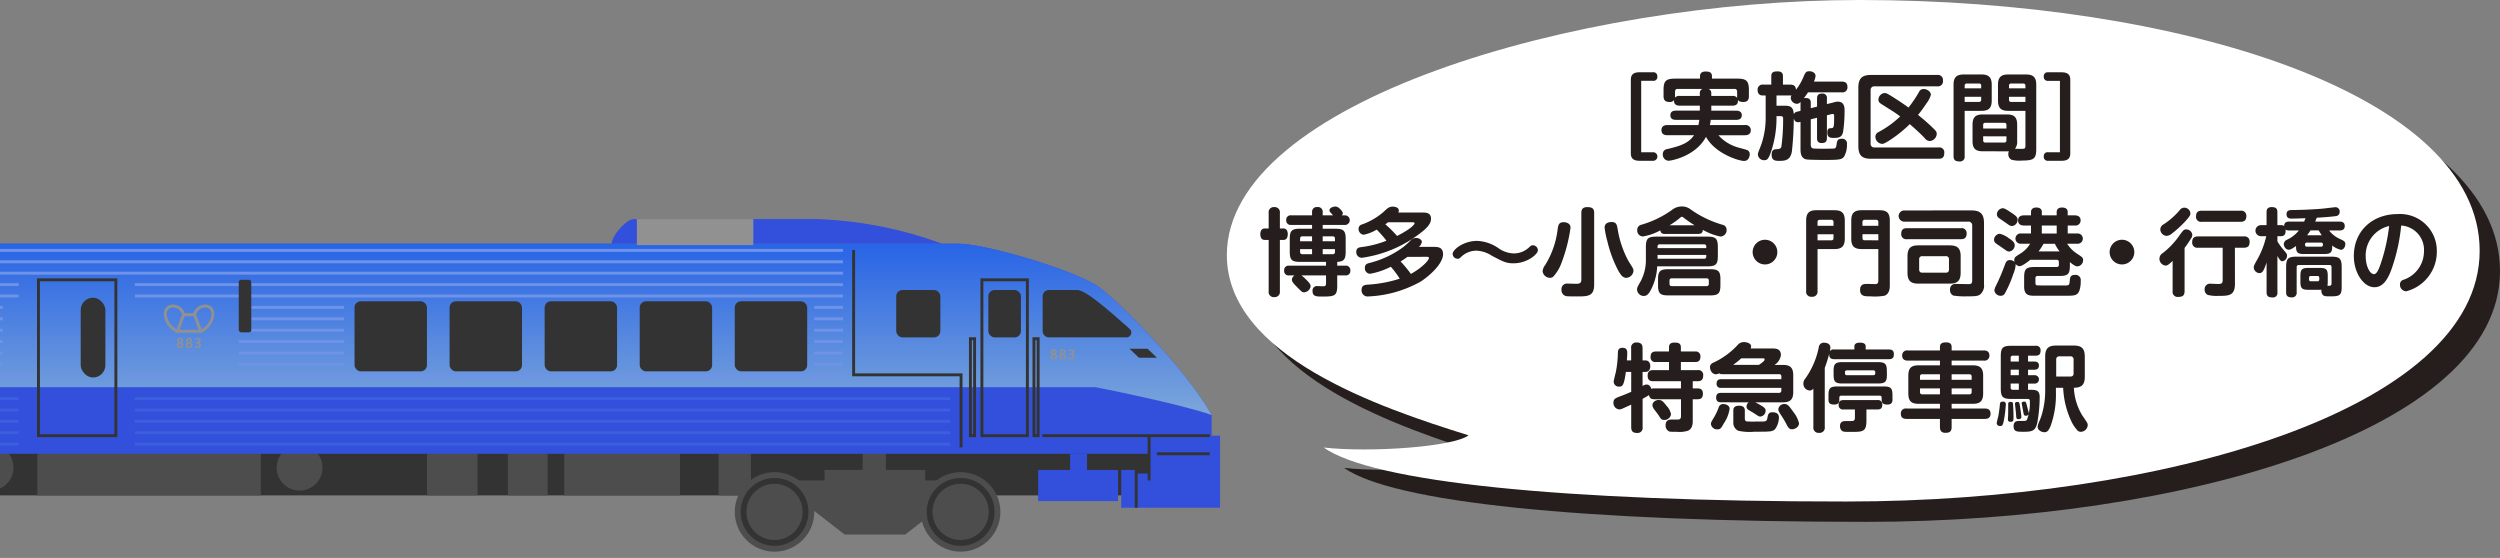 <svg xmlns="http://www.w3.org/2000/svg" xmlns:xlink="http://www.w3.org/1999/xlink" width="368.832" height="82.315" viewBox="0 0 368.832 82.315">
  <rect x="0" y="0" width="368.832" height="82.315" fill="#808080" stroke="none"/>
  <defs>
    <clipPath id="clip-path">
      <rect id="長方形_4862" data-name="長方形 4862" width="180" height="50" transform="translate(0 553)" fill="#fff"/>
    </clipPath>
    <linearGradient id="linear-gradient" x1="0.5" y1="1" x2="0.5" gradientUnits="objectBoundingBox">
      <stop offset="0" stop-color="#7ca6da"/>
      <stop offset="1" stop-color="#2864e6"/>
    </linearGradient>
  </defs>
  <g id="グループ_5137" data-name="グループ 5137" transform="translate(0 -442)">
    <g id="アートワーク_20" data-name="アートワーク 20" transform="translate(274.916 480.495)">
      <g id="グループ_2581" data-name="グループ 2581" transform="translate(-93.916 -38.495)">
        <g id="グループ_2579" data-name="グループ 2579" transform="translate(14.016 1.911)">
          <g id="グループ_2576" data-name="グループ 2576">
            <path id="パス_3871" data-name="パス 3871" d="M82.353,1.089c-41.807,0-93.369,15.041-93.369,37.638,0,14.851,22.473,22.482,35.657,26.584C22.5,67,10.242,67.89,3.275,67.116c7.189,5.088,35.059,7.963,77.063,7.963,46.644,0,93.478-13.542,93.478-37C173.816,15.025,129.709,1.089,82.353,1.089Z" fill="#251e1c"/>
          </g>
          <g id="グループ_2578" data-name="グループ 2578">
            <g id="グループ_2577" data-name="グループ 2577">
              <path id="パス_3872" data-name="パス 3872" d="M79.353-1.911c-41.807,0-93.369,15.041-93.369,37.638,0,14.851,22.473,22.482,35.657,26.584C19.5,64,7.242,64.89.275,64.116c7.189,5.088,35.059,7.963,77.063,7.963,46.644,0,93.478-13.542,93.478-37C170.816,12.025,126.709-1.911,79.353-1.911Z" fill="#fff"/>
            </g>
          </g>
        </g>
        <g id="グループ_2580" data-name="グループ 2580" transform="translate(14.016 1.911)">
          <path id="パス_3873" data-name="パス 3873" d="M47.113,20.549h1.738a.631.631,0,1,1,0,1.261H46.875c-1.162,0-1.289-.6-1.289-1.149V9.9c0-.575.141-1.15,1.289-1.15h1.976a.568.568,0,0,1,.643.631.56.56,0,0,1-.643.63H47.113Z" fill="#251e1c"/>
          <path id="パス_3874" data-name="パス 3874" d="M57.457,14.413h3.656c.224,0,.841.029.841.673,0,.532-.379.687-.841.687h-3.74a6.865,6.865,0,0,1-.126.77h5.169a.744.744,0,0,1,.868.742c0,.6-.42.756-.868.756H58.508a6.013,6.013,0,0,0,2.647,1.724c.252.1,1.457.378,1.667.5a.656.656,0,0,1,.308.574c0,.084-.027.995-.854.995-.7,0-4.245-1.051-5.6-3.559-1.541,2.9-5.169,3.531-5.533,3.531a.9.9,0,0,1-.84-.967.719.719,0,0,1,.644-.756c1.779-.421,3.1-.785,3.964-2.046H50.972c-.351,0-.868-.1-.868-.742,0-.588.42-.756.868-.756h4.58c.057-.238.084-.406.141-.77H52.246c-.265,0-.826-.029-.826-.673,0-.519.351-.687.826-.687h3.517v-.728h-2.97c-.154,0-.925,0-.827-.84a.71.71,0,0,1-.644.294c-.617,0-.911-.224-.911-.868v-.855c0-1.359.309-1.723,1.724-1.723H55.79v-.35c0-.462.281-.7.827-.7s.939.126.939.7v.35h3.712c1.4,0,1.736.35,1.736,1.723v.855c0,.406-.1.868-.812.868-.588,0-.7-.168-.813-.309.084.7-.378.855-.812.855h-3.11Zm-1.694-2.549a.622.622,0,0,1,.406-.658H52.527c-.281,0-.42.126-.42.407v.658a1.212,1.212,0,0,1-.014.238.777.777,0,0,1,.7-.267h2.97Zm1.694.378h3.11a.785.785,0,0,1,.714.294,1.378,1.378,0,0,1-.013-.265v-.658a.368.368,0,0,0-.421-.407h-3.8a.63.63,0,0,1,.406.658Z" fill="#251e1c"/>
          <path id="パス_3875" data-name="パス 3875" d="M72.134,14.049l.924-.224v-1.19c0-.561.238-.743.77-.743a.636.636,0,0,1,.687.743v.812l.952-.238a2.424,2.424,0,0,1,.645-.126c1.008,0,1.008.924,1.008,1.33a21.742,21.742,0,0,1-.223,3.166c-.169.659-.491.855-1.276.855-.588,0-1.05,0-1.05-.813,0-.6.308-.6.476-.616.49-.014.532-.028.532-1.835,0-.084,0-.266-.2-.266a1.041,1.041,0,0,0-.266.042l-.6.154v3.347c0,.6-.28.744-.784.744-.659,0-.673-.5-.673-.744V15.464l-.924.225v3.739c0,.183.027.49.336.56.2.042,1.148.042,1.415.042s1.484,0,1.681-.028.307-.1.378-.616c.056-.42.1-.826.756-.826a.694.694,0,0,1,.771.8,3.47,3.47,0,0,1-.421,1.835c-.35.448-.714.49-2.97.49-.49,0-2.339-.015-2.633-.084-.826-.21-.826-1.051-.826-1.612V16.067a1.265,1.265,0,0,1-.35.055c-.378,0-.533-.21-.645-.559a46.769,46.769,0,0,1-.28,4.887c-.21,1.177-.84,1.373-1.793,1.373-.616,0-1.191,0-1.191-.924,0-.77.435-.785.757-.8.28-.014.546-.029.672-.322a30.15,30.15,0,0,0,.267-4.119c0-.35-.084-.434-.393-.434h-.588a15.649,15.649,0,0,1-.77,5.155c-.379,1.107-.574,1.345-1.009,1.345a.912.912,0,0,1-.967-.813c0-.224.015-.252.477-1.428a12.115,12.115,0,0,0,.672-4.175V12.172h-.462c-.5,0-.729-.336-.729-.84a.732.732,0,0,1,.855-.757h1.163v-1.2c0-.56.223-.757.924-.757.785,0,.8.491.8.757v1.2h1.079c.644,0,.812.309.84.757A7.7,7.7,0,0,0,71.028,9.5c.293-.686.377-.9.9-.9.378,0,.91.21.91.7a2.9,2.9,0,0,1-.238.826h4.09c.589,0,.854.238.854.813a.721.721,0,0,1-.84.77H71.728c-.309.477-.435.63-.616.868a1.282,1.282,0,0,1,.279-.027c.686,0,.743.406.743.742Zm-1.513-.924a.7.7,0,0,1-.533.28.941.941,0,0,1-.91-.869.631.631,0,0,1,.112-.364H67.077v1.513h1.134c.771,0,1.36.07,1.415,1.261a.685.685,0,0,1,.547-.392l.448-.112Z" fill="#251e1c"/>
          <path id="パス_3876" data-name="パス 3876" d="M90.777,9.147a.747.747,0,0,1,.854.841.742.742,0,0,1-.854.839H81.56a.535.535,0,0,0-.6.6v7.816a.532.532,0,0,0,.6.6h9.427a.724.724,0,0,1,.84.826c0,.784-.476.841-.84.841H81.028c-1.219,0-1.877-.379-1.877-1.863V11.024c0-1.443.616-1.877,1.877-1.877Zm-2.69,2.535a.738.738,0,0,1,.7-.462c.407,0,1.065.309,1.065.868a3.793,3.793,0,0,1-.658,1.261,20.557,20.557,0,0,1-1.234,1.695c.7.561,1.373,1.135,2,1.736.6.576.757.729.757,1.066a1.116,1.116,0,0,1-1.036,1.05.968.968,0,0,1-.743-.434c-.686-.728-1.443-1.4-2.2-2.059a18.666,18.666,0,0,1-3.011,2.409c-.77.476-.9.5-1.078.5a1.049,1.049,0,0,1-.981-1.038.743.743,0,0,1,.406-.671,14.271,14.271,0,0,0,3.25-2.34c-.841-.63-1.247-.855-2.549-1.681-.477-.294-.659-.42-.659-.8a.99.99,0,0,1,.9-.966c.265,0,.434.1.98.434.42.253,1.78,1.121,2.55,1.709A17.442,17.442,0,0,0,88.087,11.682Z" fill="#251e1c"/>
          <path id="パス_3877" data-name="パス 3877" d="M94.836,21.123a.683.683,0,0,1-.77.784c-.672,0-.869-.28-.869-.784V10.589c0-1.148.5-1.513,1.527-1.513h2.592c1.008,0,1.512.365,1.512,1.513v2.34c0,1.162-.5,1.513-1.512,1.513h-2.48Zm2.438-10v-.379a.3.3,0,0,0-.336-.336H95.172a.3.3,0,0,0-.336.336v.379Zm-2.438,1.246v.757h2.1a.3.3,0,0,0,.336-.337v-.42Zm2.676,8.04c-.981,0-1.514-.321-1.514-1.512V16.5c0-1.163.491-1.527,1.514-1.527h3.558c1.022,0,1.512.364,1.512,1.527v2.4a1.621,1.621,0,0,1-.322,1.134c.309.015.686.015.995.015.406,0,.546-.028.546-.448V14.442h-2.522c-1.022,0-1.526-.351-1.526-1.513v-2.34c0-1.148.5-1.513,1.526-1.513h2.606c1.064,0,1.513.407,1.513,1.513v9.483c0,1.429-.365,1.7-2.059,1.7a4.373,4.373,0,0,1-1.611-.126.9.9,0,0,1-.449-.841,1.149,1.149,0,0,1,.071-.406,1.833,1.833,0,0,1-.28.013Zm.056-3.361H101v-.518a.294.294,0,0,0-.336-.323H97.9c-.182,0-.336.071-.336.323Zm0,1.149v.588a.3.3,0,0,0,.336.336h2.759a.3.3,0,0,0,.336-.336V18.2Zm3.809-7.074H103.8v-.379a.3.3,0,0,0-.336-.336h-1.751a.3.3,0,0,0-.337.336Zm2.424,1.246h-2.424v.42c0,.2.085.337.322.337h2.1Z" fill="#251e1c"/>
          <path id="パス_3878" data-name="パス 3878" d="M108.892,10.015h-1.737a.562.562,0,0,1-.644-.616.566.566,0,0,1,.644-.645h1.975c1.163,0,1.289.6,1.289,1.15V20.661c0,.575-.14,1.149-1.289,1.149h-1.975a.569.569,0,0,1-.644-.631.561.561,0,0,1,.644-.63h1.737Z" fill="#251e1c"/>
          <path id="パス_3879" data-name="パス 3879" d="M-5.674,31.794c.533,0,.645.49.645.813s-.07.882-.645.882h-.518v7.564a.761.761,0,0,1-.826.869.752.752,0,0,1-.827-.869V33.489h-.574c-.518,0-.659-.448-.659-.84,0-.336.1-.855.659-.855h.574V29.511a.752.752,0,0,1,.813-.868.763.763,0,0,1,.84.868v2.283Zm9.049-1.932a.708.708,0,1,1,0,1.414H.125v.56H1.946c1.3,0,1.569.294,1.569,1.569v1.751c0,1.037-.14,1.527-1.246,1.569v.56h1.19A.65.65,0,0,1,4.2,38a.639.639,0,0,1-.742.715H2.269v1.541c0,1.513-.42,1.583-2.228,1.583-.826,0-1.414,0-1.414-.812A.657.657,0,0,1-.6,40.3c.127,0,.7.027.812.027.28,0,.406-.084.406-.49v-1.12H-3.013a6.4,6.4,0,0,1,.659.588c.308.3.7.686.7,1a1.035,1.035,0,0,1-.967.91c-.267,0-.322-.055-.91-.644-.687-.7-.883-.91-.883-1.219a.767.767,0,0,1,.393-.63h-.8A.648.648,0,0,1-5.561,38a.65.65,0,0,1,.742-.714H.615v-.56H-3.166c-1.289,0-1.569-.28-1.569-1.569V33.4c0-1.26.266-1.569,1.569-1.569h1.723v-.56H-4.511a.649.649,0,0,1-.743-.7.648.648,0,0,1,.743-.713h3.068v-.519a.685.685,0,0,1,.784-.7.683.683,0,0,1,.784.7v.519H1.653c-.071-.071-.2-.225-.21-.239-.295-.322-.323-.364-.323-.5,0-.378.575-.559.855-.559a.923.923,0,0,1,.643.294c.1.1.477.448.477.686a.442.442,0,0,1-.154.323Zm-6.584,3.823h1.766v-.728H-2.872c-.21,0-.337.1-.337.35Zm0,1.163v.392c0,.238.113.35.337.35h1.429v-.742Zm5.142-1.163v-.378c0-.2-.071-.35-.337-.35H.125v.728Zm0,1.163H.125v.742H1.6a.305.305,0,0,0,.337-.35Z" fill="#251e1c"/>
          <path id="パス_3880" data-name="パス 3880" d="M14.759,29.441c.574,0,1.345,0,1.345.911,0,.49-.225,1.092-1.444,2.03a18.171,18.171,0,0,1-8.768,3.74.829.829,0,0,1-.813-.882c0-.6.449-.659.784-.7a15.1,15.1,0,0,0,3.67-.938,16.18,16.18,0,0,0-1.442-1.639,5.982,5.982,0,0,1-1.919.757.852.852,0,0,1-.757-.883.669.669,0,0,1,.532-.644,9.878,9.878,0,0,0,3.166-1.849c.547-.519.8-.771,1.36-.771.069,0,.882.014.882.588a.516.516,0,0,1-.071.281Zm1.723,5.071c.56,0,1.4,0,1.4,1.078,0,1.387-1.961,3.18-3.291,4.034a17.219,17.219,0,0,1-7.732,2.2.892.892,0,0,1-1-.938c0-.742.519-.784,1.08-.813a19.055,19.055,0,0,0,4.552-.868,13.1,13.1,0,0,0-1.317-1.764,10.806,10.806,0,0,1-3.039,1.036.791.791,0,0,1-.785-.855c0-.56.337-.658.757-.757a14.028,14.028,0,0,0,4.846-2.283,12.766,12.766,0,0,0,1.078-.952,1.119,1.119,0,0,1,.855-.434c.49,0,.869.28.869.575a1.258,1.258,0,0,1-.435.742Zm-6.71-3.628c-.1.069-.182.14-.407.294A17.892,17.892,0,0,1,11.1,32.9c2.227-1.135,2.577-1.751,2.577-1.849,0-.168-.14-.168-.322-.168Zm2.857,5.1c-.266.2-.532.378-1.008.686A17.164,17.164,0,0,1,13.134,38.5c1.6-.869,2.661-2,2.661-2.34,0-.181-.126-.181-.378-.181Z" fill="#251e1c"/>
          <path id="パス_3881" data-name="パス 3881" d="M31.874,35.016c0,.574-1.583,1.919-3.586,1.919-1.092,0-1.457-.2-3.193-1.107a4.5,4.5,0,0,0-2.27-.757,3.247,3.247,0,0,0-2.241.883c-.266.252-.322.309-.56.309a.73.73,0,0,1-.729-.715c0-.6,1.555-1.919,3.614-1.919A5.9,5.9,0,0,1,26,34.666a4.145,4.145,0,0,0,2.283.812,3.226,3.226,0,0,0,2.144-.77c.462-.406.49-.434.685-.434A.75.75,0,0,1,31.874,35.016Z" fill="#251e1c"/>
          <path id="パス_3882" data-name="パス 3882" d="M36.688,31.682A23.682,23.682,0,0,1,35.3,37.019a6.091,6.091,0,0,1-1.163,1.891.782.782,0,0,1-.49.168,1.106,1.106,0,0,1-1.078-.966,1.758,1.758,0,0,1,.392-.939,12.99,12.99,0,0,0,1.849-5.435c.112-.6.252-.869.9-.869C35.791,30.869,36.688,30.9,36.688,31.682Zm3.488,8.39c0,1.751-.939,1.751-2.62,1.751-.35,0-1.191,0-1.485-.042a.887.887,0,0,1-.714-.952.81.81,0,0,1,.924-.9c.071,0,.981.027,1.164.027.5,0,.839-.027.839-.616V29.511c0-.28.015-.868.87-.868.784,0,1.022.265,1.022.868Zm3.46-8.222a14.749,14.749,0,0,0,1.582,4.721c.1.167.574.9.644,1.05a.93.93,0,0,1,.113.449,1.119,1.119,0,0,1-1.065,1.008c-.463,0-.77-.322-1.247-1.19a18.642,18.642,0,0,1-1.554-4.259,12.3,12.3,0,0,1-.393-1.975c0-.8.911-.812.995-.812C43.44,30.842,43.509,31.192,43.636,31.85Z" fill="#251e1c"/>
          <path id="パス_3883" data-name="パス 3883" d="M47.805,34.568c0-1.275.28-1.569,1.569-1.569h7.481c1.274,0,1.568.28,1.568,1.569v1.247c0,1.274-.266,1.568-1.568,1.568H49.472a8.213,8.213,0,0,1-1.023,3.643c-.238.406-.49.727-.952.727a.99.99,0,0,1-.994-.91c0-.308.027-.364.574-1.331a6.749,6.749,0,0,0,.728-3.264Zm2.816-1.961c-.35,0-.631-.1-.686-.533a7.956,7.956,0,0,1-2.578.9.863.863,0,0,1-.827-.939.763.763,0,0,1,.589-.784,14.841,14.841,0,0,0,4.454-2.13,2.389,2.389,0,0,1,1.555-.574,2.094,2.094,0,0,1,1.163.351,15.435,15.435,0,0,0,4.874,2.367.728.728,0,0,1,.547.742.937.937,0,0,1-.9.981A8.748,8.748,0,0,1,56.21,32c-.028.49-.308.6-.686.6Zm-1.092,2.087h7.185V34.47a.3.3,0,0,0-.336-.337H49.864a.3.3,0,0,0-.335.337ZM56.714,35.7H49.529v.561h6.849a.3.3,0,0,0,.336-.337ZM58.8,40.2c0,1.248-.378,1.471-1.568,1.471H51.167C50,41.669,49.6,41.474,49.6,40.2v-.923c0-1.261.392-1.471,1.569-1.471h6.066c1.176,0,1.568.21,1.568,1.471Zm-1.709-.713a.3.3,0,0,0-.336-.336H51.629a.3.3,0,0,0-.336.336v.475a.3.3,0,0,0,.336.337h5.127a.3.3,0,0,0,.336-.337Zm-2.1-8.167a17.448,17.448,0,0,1-1.569-1.079c-.168-.14-.21-.168-.308-.168s-.14.042-.322.2a13.228,13.228,0,0,1-1.485,1.05Z" fill="#251e1c"/>
          <path id="パス_3884" data-name="パス 3884" d="M67.2,35.282a1.821,1.821,0,1,1-1.821-1.821A1.826,1.826,0,0,1,67.2,35.282Z" fill="#251e1c"/>
          <path id="パス_3885" data-name="パス 3885" d="M73.132,41a.756.756,0,0,1-.841.868.745.745,0,0,1-.84-.868V30.632c0-1.219.56-1.527,1.513-1.527h2.661c.952,0,1.527.294,1.527,1.527v2.675c0,1.163-.518,1.527-1.527,1.527H73.132Zm0-9.6h2.354v-.546a.3.3,0,0,0-.337-.336H73.468c-.238,0-.336.112-.336.336Zm0,2.143h2.017c.21,0,.337-.084.337-.336v-.56H73.132Zm6.5,1.289c-1.064,0-1.526-.406-1.526-1.527V30.632c0-1.177.518-1.527,1.526-1.527h2.648c1,0,1.512.336,1.512,1.527v9.637c0,1.232-.714,1.428-.826,1.457a8.237,8.237,0,0,1-2.031.084c-.84,0-1.527,0-1.527-.953,0-.672.365-.9.981-.882.266,0,1.009.027,1.261.027.433,0,.448-.294.448-.559V34.834ZM82.1,31.4v-.546a.292.292,0,0,0-.336-.336H80.094a.3.3,0,0,0-.337.336V31.4Zm0,2.143v-.9h-2.34v.56a.3.3,0,0,0,.337.336Z" fill="#251e1c"/>
          <path id="パス_3886" data-name="パス 3886" d="M95.814,29.133c1.26,0,1.877.434,1.877,1.877v9.035a1.685,1.685,0,0,1-.588,1.5c-.309.21-.561.267-2.088.267A10.576,10.576,0,0,1,93.18,41.7a.837.837,0,0,1-.5-.84.79.79,0,0,1,.9-.882c.267,0,1.485.027,1.723.027.379,0,.645,0,.645-.517v-8.1a.545.545,0,0,0-.617-.6H85.966a.827.827,0,1,1,0-1.652Zm-1.541,2.619a.726.726,0,0,1,.854.771c0,.588-.238.854-.854.854H86.33a.734.734,0,0,1-.854-.77c0-.575.224-.855.854-.855Zm-.028,6.569c0,1.276-.575,1.612-1.625,1.612H88.012c-1.079,0-1.611-.364-1.611-1.612V35.9c0-1.247.532-1.612,1.611-1.612H92.62c1.05,0,1.625.336,1.625,1.612Zm-1.723-1.947a.432.432,0,0,0-.491-.49H88.613a.432.432,0,0,0-.49.49v1.472c0,.321.155.475.49.475h3.418c.336,0,.491-.154.491-.475Z" fill="#251e1c"/>
          <path id="パス_3887" data-name="パス 3887" d="M100.4,34.652c-.155-.113-.841-.561-.967-.672a.677.677,0,0,1-.266-.519.915.915,0,0,1,.868-.883,3.623,3.623,0,0,1,1.317.659c.476.308.868.6.868,1.023a.935.935,0,0,1-.812.938C101.146,35.2,101.075,35.128,100.4,34.652Zm8.011-4.79v-.5c0-.518.435-.659.8-.659s.826.126.826.659v.5h1.051c.351,0,.855.126.855.742a.747.747,0,0,1-.855.756H110.04v1.176h1.387a.761.761,0,1,1,0,1.513h-1.471a4.855,4.855,0,0,0,1.4,1.429c.868.575.952.617.952,1.009a.9.9,0,0,1-.841.9c-.266,0-.588-.2-1.107-.63v.476c0,1.289-.265,1.569-1.554,1.569h-3.194a.307.307,0,0,0-.336.351v.672c0,.322.154.35.252.364.07.013.476.013,4.161.013.574,0,.588-.069.658-.742.042-.434.084-.812.742-.812a.765.765,0,0,1,.868.9,4.023,4.023,0,0,1-.195,1.415c-.267.756-.869.756-1.892.756H105.18c-.757,0-1.569,0-1.569-1.33V39.05c0-1.274.266-1.568,1.569-1.568H108.4a.3.3,0,0,0,.335-.337v-.392a.3.3,0,0,0-.335-.337H104.76c-.1,0-.154-.013-.21-.013-.07.056-1.191.953-1.583.953a.7.7,0,0,1-.6-.323,4.059,4.059,0,0,1-.364,1.5,16.4,16.4,0,0,1-1.219,2.816.68.68,0,0,1-.616.379.927.927,0,0,1-.952-.8,2.127,2.127,0,0,1,.224-.658,29.405,29.405,0,0,0,1.316-3.082c.141-.378.267-.728.757-.728a1.011,1.011,0,0,1,.7.279.693.693,0,0,1-.056-.279c0-.392.14-.476.8-.9a4.287,4.287,0,0,0,1.541-1.514h-1.316a.762.762,0,1,1,0-1.513h1.442V31.36h-1.05c-.491,0-.855-.224-.855-.743,0-.658.533-.755.855-.755h1.05v-.5c0-.491.407-.659.785-.659.406,0,.812.155.812.659v.5ZM100.964,31c-.169-.126-.911-.616-1.051-.727a.678.678,0,0,1-.322-.561.926.926,0,0,1,.855-.9c.181,0,.349.028,1.3.672.7.463.9.672.9,1.022a.915.915,0,0,1-.8.925C101.566,31.43,101.5,31.388,100.964,31Zm7.872,4.175a5.678,5.678,0,0,1-.686-1.121h-1.681a7.462,7.462,0,0,1-.729,1.121Zm-.421-3.81h-2.2v1.176h2.2Z" fill="#251e1c"/>
          <path id="パス_3888" data-name="パス 3888" d="M119.867,35.282a1.821,1.821,0,1,1-1.821-1.821A1.826,1.826,0,0,1,119.867,35.282Z" fill="#251e1c"/>
          <path id="パス_3889" data-name="パス 3889" d="M125.52,36.585c-.616.588-.8.686-1.065.686a1.021,1.021,0,0,1-.883-1.023.968.968,0,0,1,.477-.812,11.619,11.619,0,0,0,2.312-2.381c.727-1.023.8-1.121,1.175-1.121a.886.886,0,0,1,.883.827.955.955,0,0,1-.2.532,14.99,14.99,0,0,1-.939,1.373v6.373c0,.645-.28.855-.952.855a.74.74,0,0,1-.812-.855ZM127.4,30.73a16.969,16.969,0,0,1-1.976,1.806,1.338,1.338,0,0,1-.811.351.98.98,0,0,1-.912-.967.881.881,0,0,1,.519-.756,10.557,10.557,0,0,0,2.339-2.073.839.839,0,0,1,.673-.364.911.911,0,0,1,.91.826C128.139,29.791,128.139,29.9,127.4,30.73Zm7.311,9.258c0,1.751-.98,1.751-2.394,1.751A5.461,5.461,0,0,1,130.7,41.6a.856.856,0,0,1-.462-.8.793.793,0,0,1,.882-.855c.169,0,.9.042,1.051.042.448,0,.729-.013.729-.56v-4.79h-3.628a.745.745,0,0,1-.869-.784c0-.631.266-.883.869-.883h6.752a.734.734,0,0,1,.854.784c0,.631-.253.883-.854.883h-1.318Zm-4.888-9.174a.732.732,0,0,1-.855-.771c0-.644.295-.868.855-.868h5.7a.748.748,0,0,1,.869.813c0,.77-.532.826-.869.826Z" fill="#251e1c"/>
          <path id="パス_3890" data-name="パス 3890" d="M150.182,30.785c.28,0,.728.071.728.645,0,.532-.364.658-.728.658H148.6a4.128,4.128,0,0,0,1.61,1.261c.574.266.784.364.784.77,0,.378-.252.827-.658.827a3.38,3.38,0,0,1-1.274-.63c0,1.008-.168,1.247-1.191,1.247h-2.956c-.924,0-1.2-.169-1.19-1.177-.784.546-.925.546-1.065.546-.505,0-.742-.546-.742-.826a.742.742,0,0,1,.462-.645,4.854,4.854,0,0,0,1.765-1.373H142.7c-.35,0-.406-.056-.518-.154.042.533-.056,1-.672,1h-.532v.77a8.217,8.217,0,0,0,.784,1.107c.63.742.63.757.63.994a.8.8,0,0,1-.672.827c-.267,0-.42-.224-.742-.785v5.365a.653.653,0,0,1-.743.757c-.617,0-.855-.211-.855-.757v-4.4c-.406,1.219-.616,1.569-1.05,1.569a.865.865,0,0,1-.841-.827c0-.252.029-.308.645-1.414a12.8,12.8,0,0,0,1.2-3.208h-.812a.813.813,0,0,1,0-1.625h.854V29.385c0-.21,0-.742.757-.742.686,0,.841.28.841.742V31.3h.532a.632.632,0,0,1,.462.154c0-.476.252-.673.728-.673h2.228c.056-.153.111-.28.2-.5-.63.029-1.429.056-2.058.056-.239,0-.743,0-.743-.644,0-.6.476-.617.882-.617.925-.013,2.451-.042,4.328-.195.323-.028,1.906-.225,2-.225a.621.621,0,0,1,.63.673.6.6,0,0,1-.588.644c-.421.07-1.6.168-2.788.238-.069.154-.111.267-.238.574Zm-4.651,10.058c-.923,0-1.162-.224-1.162-1.162v-.9c0-.938.239-1.163,1.162-1.163h1.709c.939,0,1.164.225,1.164,1.163v.9a3.967,3.967,0,0,1-.042.574c.461,0,.6.014.6-.434v-2.3a.293.293,0,0,0-.322-.337h-4.5a.3.3,0,0,0-.323.337v3.683a.664.664,0,0,1-.742.757c-.658,0-.812-.309-.812-.757V37.524c0-1.276.266-1.57,1.569-1.57h5.057c1.288,0,1.568.281,1.568,1.57v2.941c0,1.232-.35,1.345-1.667,1.345-.7,0-.966-.015-1.148-.252a.967.967,0,0,1-.168-.729,1.631,1.631,0,0,1-.239.014Zm1.877-6.359c.281,0,.281-.21.281-.323a.251.251,0,0,0-.281-.28h-2.087a.246.246,0,0,0-.265.28c0,.113,0,.323.265.323Zm-1.554-2.4a7.2,7.2,0,0,1-.5.715h2.171c-.182-.252-.281-.421-.462-.715Zm1.3,7a.251.251,0,0,0-.28-.28h-.966c-.182,0-.266.1-.266.28v.225c0,.168.07.28.266.28h.966a.246.246,0,0,0,.28-.28Z" fill="#251e1c"/>
          <path id="パス_3891" data-name="パス 3891" d="M157.771,37.915c-.533,1.429-1.233,2.55-2.493,2.55-1.555,0-3.026-2.073-3.026-4.6,0-3.725,2.774-6.191,6.444-6.191a5.424,5.424,0,0,1,5.8,5.533,6.018,6.018,0,0,1-4.509,5.856.943.943,0,0,1-.925-.981.69.69,0,0,1,.462-.7A4.427,4.427,0,0,0,162.6,35.2a3.6,3.6,0,0,0-3.363-3.838A26.959,26.959,0,0,1,157.771,37.915Zm-3.768-2c0,1.373.588,2.619,1.219,2.619.433,0,.714-.77.938-1.372a26.571,26.571,0,0,0,1.3-5.729A4.448,4.448,0,0,0,154,35.912Z" fill="#251e1c"/>
          <path id="パス_3892" data-name="パス 3892" d="M52.983,55.394V54.329H48.878c-.252,0-.812-.013-.812-.812,0-.742.462-.826.812-.826h2.339V51.5H49.284a.679.679,0,0,1-.784-.77c0-.729.476-.784.784-.784h1.933v-.617c0-.392.169-.7.812-.7.589,0,.939.126.939.7v.617h2.1a.686.686,0,0,1,.784.77c0,.672-.392.784-.784.784h-2.1v1.191h2.479a.711.711,0,0,1,.813.812c0,.715-.42.826-.813.826h-.728v1.065h.7c.266,0,.8.014.8.785,0,.742-.462.812-.8.812h-.7v3.18c0,.322,0,1.176-.729,1.471a4.127,4.127,0,0,1-1.624.153c-1,0-1.022-.014-1.149-.069a.921.921,0,0,1-.5-.9c0-.841.631-.841.939-.841h.868c.463,0,.463-.335.463-.56V56.991H49.06c-.392,0-.714-.1-.784-.617-.182.113-.7.421-.953.561V61.11a.739.739,0,0,1-.8.854c-.6,0-.882-.211-.882-.854V57.789c-.322.141-1.163.532-1.373.616a.972.972,0,0,1-.393.084.939.939,0,0,1-.854-1.007c0-.449.224-.631.812-.855.939-.35,1.051-.406,1.808-.728V52.957h-.785c-.294,2.045-.5,2.171-1,2.171a.742.742,0,0,1-.8-.715c0-.238.28-1.246.322-1.456a15.759,15.759,0,0,0,.294-2.816c.015-.294.028-.742.7-.742s.687.505.687.812c0,.2-.029.574-.057,1.051h.631V49.469a.735.735,0,0,1,.784-.855c.63,0,.9.252.9.855v1.793h.407c.462,0,.728.322.728.841,0,.433-.168.854-.728.854h-.407v2.087a1.11,1.11,0,0,1,.588-.224c.519,0,.673.532.7.644a.931.931,0,0,1,.448-.07Zm-2.13,2.563a2.542,2.542,0,0,1,.659,1.234.98.98,0,0,1-1,.854c-.42,0-.546-.224-.8-.644-.1-.168-.631-.841-.729-.981a1,1,0,0,1-.21-.56c0-.519.588-.757.855-.757C50.1,57.1,50.251,57.187,50.853,57.957Z" fill="#251e1c"/>
          <path id="パス_3893" data-name="パス 3893" d="M58.9,57.44c-.294,0-.728-.057-.728-.687,0-.56.294-.7.728-.7h8.5a.342.342,0,0,0,.392-.393v-.35H58.911a.577.577,0,0,1-.673-.63c0-.6.421-.645.673-.645h8.881v-.406a.3.3,0,0,0-.337-.336h-8.32c-.336,0-.392-.042-.5-.126a1.235,1.235,0,0,1-.49.14c-.6,0-.883-.658-.883-1.023a.7.7,0,0,1,.393-.644,11.3,11.3,0,0,0,3.683-2.648,1.191,1.191,0,0,1,.953-.433c.308,0,1.036.126,1.036.643a.526.526,0,0,1-.084.3h3.194c.463,0,1.289,0,1.289.966a2.047,2.047,0,0,1-.939,1.457h1.233c.98,0,1.527.322,1.527,1.513v2.479c0,1.163-.5,1.528-1.527,1.528h-4.09a9.567,9.567,0,0,1,.98.532c.462.294.561.448.561.7a.865.865,0,0,1-.771.868c-.209,0-.266-.042-.812-.406-.154-.112-.9-.532-1.037-.645a.527.527,0,0,1-.195-.433.839.839,0,0,1,.307-.616Zm1.26.938a5.14,5.14,0,0,1-.881,2.213c-.337.616-.463.841-.883.841a.906.906,0,0,1-.994-.8c0-.2.042-.28.517-1.079a9.241,9.241,0,0,0,.616-1.316.676.676,0,0,1,.757-.533C59.625,57.705,60.157,57.93,60.157,58.378Zm1.724-7.425a14.08,14.08,0,0,1-1.205.967h3.8c.238-.154.841-.56.841-.77s-.155-.2-.267-.2Zm.518,8.826c0,.139.014.419.253.476a11.071,11.071,0,0,0,1.316.027h.658c.883,0,1.023,0,1.12-.616.071-.378.141-.756.715-.756.532,0,.967.182.967.771a2.923,2.923,0,0,1-.589,1.751c-.336.294-.644.307-1.288.336-.421.013-1.261.013-1.724.013a7.674,7.674,0,0,1-2.381-.139,1.279,1.279,0,0,1-.742-1.261V58.7c0-.238,0-.756.84-.756.589,0,.855.238.855.713Zm6.093.8a13.1,13.1,0,0,0-.756-1.26c-.336-.519-.392-.66-.392-.841a.87.87,0,0,1,.91-.784c.448,0,.63.223,1.3,1.162a4.36,4.36,0,0,1,.841,1.667c0,.644-.7.9-1.037.9C68.927,61.417,68.758,61.11,68.492,60.577Z" fill="#251e1c"/>
          <path id="パス_3894" data-name="パス 3894" d="M78.566,49.651v-.42c0-.462.364-.588.785-.588.349,0,.882.042.882.546v.462h3.431c.239,0,.729.014.729.672,0,.477-.126.757-.729.757H75.582c-.7,0-.742-.421-.728-.812a18.988,18.988,0,0,1-.658,2.1v8.713a.756.756,0,0,1-.827.868.765.765,0,0,1-.854-.868V55.422a.677.677,0,0,1-.547.28.984.984,0,0,1-.924-1.05,1.078,1.078,0,0,1,.28-.714,12.027,12.027,0,0,0,1.989-4.6.733.733,0,0,1,.812-.687c.141,0,.9.029.9.729a3.418,3.418,0,0,1-.084.546.648.648,0,0,1,.644-.28Zm-1.9,6.808c-.2,0-.322.084-.322.308v.294c0,.295-.057.715-.743.715-.6,0-.855-.168-.855-.743v-.6c0-1.079.239-1.331,1.345-1.331h6.767c1.064,0,1.33.224,1.33,1.331v.6c0,.224,0,.743-.742.743-.533,0-.855-.141-.855-.715v-.294c0-.224-.112-.308-.322-.308Zm6.7-3.124c0,1.065-.225,1.331-1.345,1.331H76.829c-1.092,0-1.331-.253-1.331-1.331v-.476c0-1.079.239-1.345,1.331-1.345h5.183c1.106,0,1.345.266,1.345,1.345ZM76.983,58.5a.636.636,0,0,1-.743-.686c0-.659.463-.7.743-.7h4.973a.623.623,0,0,1,.728.659c0,.532-.224.728-.728.728H80.345v1.625c0,1.681-.532,1.681-2.283,1.681-1.009,0-1.135-.015-1.317-.155a.858.858,0,0,1-.3-.7c0-.742.561-.742.925-.742.141,0,.9,0,.967-.015.266-.055.308-.265.308-.5V58.5Zm4.371-5.057c.28,0,.294-.182.294-.434a.262.262,0,0,0-.294-.28H77.459a.251.251,0,0,0-.28.28c0,.266,0,.434.295.434Z" fill="#251e1c"/>
          <path id="パス_3895" data-name="パス 3895" d="M91.19,51.99v-.7H86.455c-.349,0-.84-.084-.84-.757a.718.718,0,0,1,.84-.742H91.19v-.518c0-.6.476-.672.924-.672s.8.153.8.672v.518h4.735c.294,0,.84.056.84.756a.719.719,0,0,1-.84.743H92.913v.7h3.138c.952,0,1.513.308,1.513,1.513v2.634c0,1.219-.561,1.526-1.513,1.526H92.913v.7h4.9c.434,0,.84.126.84.771,0,.715-.56.757-.84.757h-4.9v1.2c0,.658-.294.854-.925.854-.742,0-.8-.545-.8-.854v-1.2H86.259c-.448,0-.84-.141-.84-.771a.717.717,0,0,1,.84-.757H91.19v-.7H88.038c-.994,0-1.512-.336-1.512-1.526V53.5c0-1.19.532-1.513,1.512-1.513Zm0,1.317H88.585a.3.3,0,0,0-.337.336v.476H91.19Zm0,2.956v-.869H88.248v.532a.3.3,0,0,0,.337.337Zm1.723-2.956v.812h2.955v-.476a.3.3,0,0,0-.336-.336Zm0,2.956h2.619a.3.3,0,0,0,.336-.337v-.532H92.913Z" fill="#251e1c"/>
          <path id="パス_3896" data-name="パス 3896" d="M100.908,57.761c0,.112-.084,1.177-.2,1.85-.2,1.162-.266,1.331-.631,1.331a.467.467,0,0,1-.517-.421,9.411,9.411,0,0,1,.223-.952,17.269,17.269,0,0,0,.252-1.85c.042-.363.239-.378.5-.378A.362.362,0,0,1,100.908,57.761Zm3.278-6.331h.91c.168,0,.7,0,.7.589,0,.49-.337.616-.7.616h-.91v.812h.9a.623.623,0,1,1,0,1.233h-.9V55.6h.42c.785,0,1.3.084,1.3,1.078a22.191,22.191,0,0,1-.349,3.754c-.28,1.2-.687,1.358-2,1.358-1.009,0-1.5,0-1.5-.826,0-.771.517-.771.938-.771.84,0,.9,0,1.036-.181a7.151,7.151,0,0,0,.421-2.774c0-.294-.238-.294-.35-.294h-2.367c-1.289,0-1.57-.28-1.57-1.569V50.674c0-1.289.281-1.569,1.57-1.569h3.557a.631.631,0,0,1,.742.686c0,.561-.21.771-.742.771h-1.106Zm-2.213,6.3c.027.336.069,1.246.069,1.835,0,.545,0,.755-.448.755-.321,0-.378-.195-.378-.349,0-.1.028-.49.028-.574.014-.407.014-.981.014-1.149v-.644c.028-.183.238-.225.364-.225C101.931,57.383,101.958,57.524,101.973,57.734Zm.854-6.3v-.868h-.869a.3.3,0,0,0-.336.336v.532Zm0,1.2h-1.205v.812h1.205Zm0,2.045h-1.205v.574a.307.307,0,0,0,.336.351h.869ZM103,58.028c.014.07.2,1.344.2,1.569,0,.294-.267.336-.421.336-.323,0-.323-.168-.35-.532-.028-.533-.1-1.065-.126-1.289-.015-.155-.042-.449-.042-.462,0-.252.308-.267.321-.267C102.883,57.383,102.9,57.453,103,58.028ZM104,57.86c.056.223.294,1.078.294,1.218,0,.266-.28.35-.421.35-.294,0-.321-.168-.391-.588-.029-.2-.239-1.232-.239-1.261,0-.1.1-.238.378-.238C103.863,57.341,103.892,57.44,104,57.86Zm8.559-4.189c0,1.107-.407,1.625-1.612,1.625a8.649,8.649,0,0,0,1.205,4.021c.785,1.162.84,1.2.84,1.5a1.048,1.048,0,0,1-1.022.98.706.706,0,0,1-.5-.21,5.791,5.791,0,0,1-.827-1.2,12.937,12.937,0,0,1-1.275-5.085H108.3v.729a13.542,13.542,0,0,1-.8,4.944c-.308.715-.532.883-.91.883-.35,0-.981-.267-.981-.784,0-.239.029-.309.462-1.36a12.311,12.311,0,0,0,.645-3.95v-5.07c0-1.289.574-1.625,1.625-1.625h2.592c1.106,0,1.625.392,1.625,1.625Zm-4.217-.028h2.073c.351,0,.49-.168.49-.476V51.15a.437.437,0,0,0-.49-.491h-1.583a.437.437,0,0,0-.49.491Z" fill="#251e1c"/>
        </g>
      </g>
    </g>
    <g id="マスクグループ_7" data-name="マスクグループ 7" transform="translate(0 -78.685)" clip-path="url(#clip-path)">
      <g id="アートワーク_23" data-name="アートワーク 23" transform="translate(-69.966 577.537)">
        <g id="グループ_3118" data-name="グループ 3118" transform="translate(-249.966 -24.537)">
          <rect id="長方形_3394" data-name="長方形 3394" width="244.081" height="9.319" transform="translate(246.524 31.452)" fill="#333"/>
          <g id="グループ_3072" data-name="グループ 3072" transform="translate(253.521 31.452)">
            <rect id="長方形_3395" data-name="長方形 3395" width="11.74" height="9.319" fill="#4d4d4d"/>
            <rect id="長方形_3396" data-name="長方形 3396" width="32.958" height="9.319" transform="translate(71.925)" fill="#4d4d4d"/>
            <rect id="長方形_3397" data-name="長方形 3397" width="17.081" height="9.319" transform="translate(149.652)" fill="#4d4d4d"/>
            <rect id="長方形_3398" data-name="長方形 3398" width="7.462" height="9.319" transform="translate(129.4)" fill="#4d4d4d"/>
            <rect id="長方形_3399" data-name="長方形 3399" width="4.762" height="9.319" transform="translate(49.639)" fill="#4d4d4d"/>
            <rect id="長方形_3400" data-name="長方形 3400" width="4.762" height="9.319" transform="translate(172.432)" fill="#4d4d4d"/>
            <rect id="長方形_3401" data-name="長方形 3401" width="5.854" height="9.319" transform="translate(141.345)" fill="#4d4d4d"/>
            <circle id="楕円形_701" data-name="楕円形 701" cx="3.379" cy="3.379" r="3.379" transform="translate(61.642 1.854)" fill="#4d4d4d"/>
            <circle id="楕円形_702" data-name="楕円形 702" cx="3.379" cy="3.379" r="3.379" transform="translate(107.232 1.854)" fill="#4d4d4d"/>
            <g id="グループ_3069" data-name="グループ 3069" transform="translate(174.813 1.765)">
              <path id="パス_4451" data-name="パス 4451" d="M527.258,43.039v1.539h4.49V46.79l-7.44,5.772h-8.947l-7.44-5.772V44.579h4.49V43.039Z" transform="translate(-499.157 -39.237)" fill="#4d4d4d"/>
              <rect id="長方形_3402" data-name="長方形 3402" width="3.426" height="5.342" transform="translate(18.87)" fill="#4d4d4d"/>
              <g id="グループ_3068" data-name="グループ 3068" transform="translate(0 4.125)">
                <circle id="楕円形_703" data-name="楕円形 703" cx="5.866" cy="5.866" r="5.866" fill="#4d4d4d"/>
                <circle id="楕円形_704" data-name="楕円形 704" cx="4.575" cy="4.575" r="4.575" transform="translate(1.291 1.291)" fill="none" stroke="#333" stroke-miterlimit="10" stroke-width="0.861"/>
                <circle id="楕円形_705" data-name="楕円形 705" cx="5.866" cy="5.866" r="5.866" transform="translate(27.457)" fill="#4d4d4d"/>
                <path id="パス_4452" data-name="パス 4452" d="M535.719,54.064a4.575,4.575,0,1,1,4.575-4.575A4.581,4.581,0,0,1,535.719,54.064Z" transform="translate(-502.394 -43.623)" fill="none" stroke="#333" stroke-miterlimit="10" stroke-width="0.861"/>
              </g>
            </g>
            <g id="グループ_3071" data-name="グループ 3071" transform="translate(11.74 1.765)">
              <path id="パス_4453" data-name="パス 4453" d="M337.763,43.039v1.539h4.49V46.79l-7.44,5.772h-8.947l-7.44-5.772V44.579h4.49V43.039Z" transform="translate(-309.661 -39.237)" fill="#4d4d4d"/>
              <rect id="長方形_3403" data-name="長方形 3403" width="3.426" height="5.342" transform="translate(18.87)" fill="#4d4d4d"/>
              <g id="グループ_3070" data-name="グループ 3070" transform="translate(0 4.125)">
                <circle id="楕円形_706" data-name="楕円形 706" cx="5.866" cy="5.866" r="5.866" fill="#4d4d4d"/>
                <circle id="楕円形_707" data-name="楕円形 707" cx="4.575" cy="4.575" r="4.575" transform="translate(1.291 1.291)" fill="none" stroke="#333" stroke-miterlimit="10" stroke-width="0.861"/>
                <circle id="楕円形_708" data-name="楕円形 708" cx="5.866" cy="5.866" r="5.866" transform="translate(27.457)" fill="#4d4d4d"/>
                <path id="パス_4454" data-name="パス 4454" d="M346.223,54.064A4.575,4.575,0,1,1,350.8,49.49,4.58,4.58,0,0,1,346.223,54.064Z" transform="translate(-312.899 -43.623)" fill="none" stroke="#333" stroke-miterlimit="10" stroke-width="0.861"/>
              </g>
            </g>
          </g>
          <rect id="長方形_3404" data-name="長方形 3404" width="243.274" height="9.319" transform="translate(0 31.452)" fill="#333"/>
          <g id="グループ_3078" data-name="グループ 3078" transform="translate(0 31.452)">
            <rect id="長方形_3405" data-name="長方形 3405" width="19.751" height="5.233" fill="#4d4d4d"/>
            <rect id="長方形_3406" data-name="長方形 3406" width="19.751" height="5.233" transform="translate(223.523)" fill="#4d4d4d"/>
            <g id="グループ_3077" data-name="グループ 3077" transform="translate(20.505)">
              <rect id="長方形_3407" data-name="長方形 3407" width="53.731" height="9.319" transform="translate(60.185)" fill="#4d4d4d"/>
              <rect id="長方形_3408" data-name="長方形 3408" width="17.081" height="9.319" transform="translate(137.912)" fill="#4d4d4d"/>
              <rect id="長方形_3409" data-name="長方形 3409" width="7.462" height="9.319" transform="translate(117.66)" fill="#4d4d4d"/>
              <rect id="長方形_3410" data-name="長方形 3410" width="4.762" height="9.319" transform="translate(37.899)" fill="#4d4d4d"/>
              <rect id="長方形_3411" data-name="長方形 3411" width="4.762" height="9.319" transform="translate(160.692)" fill="#4d4d4d"/>
              <rect id="長方形_3412" data-name="長方形 3412" width="5.854" height="9.319" transform="translate(129.605)" fill="#4d4d4d"/>
              <circle id="楕円形_709" data-name="楕円形 709" cx="3.379" cy="3.379" r="3.379" transform="translate(49.902 1.854)" fill="#4d4d4d"/>
              <g id="グループ_3074" data-name="グループ 3074" transform="translate(163.073 1.765)">
                <path id="パス_4455" data-name="パス 4455" d="M242.845,43.039v1.539h4.49V46.79l-7.44,5.772h-8.947l-7.44-5.772V44.579H228V43.039Z" transform="translate(-214.744 -39.237)" fill="#4d4d4d"/>
                <rect id="長方形_3413" data-name="長方形 3413" width="3.426" height="5.342" transform="translate(18.87)" fill="#4d4d4d"/>
                <g id="グループ_3073" data-name="グループ 3073" transform="translate(0 4.125)">
                  <circle id="楕円形_710" data-name="楕円形 710" cx="5.866" cy="5.866" r="5.866" fill="#4d4d4d"/>
                  <circle id="楕円形_711" data-name="楕円形 711" cx="4.575" cy="4.575" r="4.575" transform="translate(1.291 1.291)" fill="none" stroke="#333" stroke-miterlimit="10" stroke-width="0.861"/>
                  <circle id="楕円形_712" data-name="楕円形 712" cx="5.866" cy="5.866" r="5.866" transform="translate(27.457)" fill="#4d4d4d"/>
                  <path id="パス_4456" data-name="パス 4456" d="M251.3,54.064a4.575,4.575,0,1,1,4.576-4.575A4.581,4.581,0,0,1,251.3,54.064Z" transform="translate(-217.981 -43.623)" fill="none" stroke="#333" stroke-miterlimit="10" stroke-width="0.861"/>
                </g>
              </g>
              <g id="グループ_3076" data-name="グループ 3076" transform="translate(0 1.765)">
                <path id="パス_4457" data-name="パス 4457" d="M53.35,43.039v1.539h4.49V46.79L50.4,52.562H41.453l-7.44-5.772V44.579H38.5V43.039Z" transform="translate(-25.248 -39.237)" fill="#4d4d4d"/>
                <rect id="長方形_3414" data-name="長方形 3414" width="3.426" height="5.342" transform="translate(18.87)" fill="#4d4d4d"/>
                <g id="グループ_3075" data-name="グループ 3075" transform="translate(0 4.125)">
                  <circle id="楕円形_713" data-name="楕円形 713" cx="5.866" cy="5.866" r="5.866" fill="#4d4d4d"/>
                  <circle id="楕円形_714" data-name="楕円形 714" cx="4.575" cy="4.575" r="4.575" transform="translate(1.291 1.291)" fill="none" stroke="#333" stroke-miterlimit="10" stroke-width="0.861"/>
                  <circle id="楕円形_715" data-name="楕円形 715" cx="5.866" cy="5.866" r="5.866" transform="translate(27.457)" fill="#4d4d4d"/>
                  <path id="パス_4458" data-name="パス 4458" d="M61.81,54.064a4.575,4.575,0,1,1,4.575-4.575A4.58,4.58,0,0,1,61.81,54.064Z" transform="translate(-28.486 -43.623)" fill="none" stroke="#333" stroke-miterlimit="10" stroke-width="0.861"/>
                </g>
              </g>
            </g>
          </g>
          <g id="グループ_3081" data-name="グループ 3081" transform="translate(246.524 3.64)">
            <g id="グループ_3079" data-name="グループ 3079">
              <path id="パス_4459" data-name="パス 4459" d="M525.29,43.2V37.631H527.5v.528h1.9V35.243H286.468V4.252h214.85c3.717,0,15.9,3.521,20.189,6.058,2.571,1.522,13.127,12.112,17.132,19.211v3.047h1.237V43.2Z" transform="translate(-286.468 -4.252)" fill="#3250dc"/>
            </g>
            <g id="グループ_3080" data-name="グループ 3080">
              <path id="パス_4460" data-name="パス 4460" d="M538.639,29.522c-4.005-7.1-14.561-17.689-17.132-19.211-4.288-2.538-16.472-6.058-20.19-6.058H286.468V25.419H521.507S533.752,27.813,538.639,29.522Z" transform="translate(-286.468 -4.252)" fill="url(#linear-gradient)"/>
            </g>
          </g>
          <g id="グループ_3089" data-name="グループ 3089" transform="translate(247.744 4.628)">
            <g id="グループ_3082" data-name="グループ 3082" transform="translate(0 21.862)">
              <line id="線_361" data-name="線 361" x1="74.935" transform="translate(0 6.727)" fill="none" stroke="#5282e1" stroke-miterlimit="10" stroke-width="0.43" opacity="0.3"/>
              <line id="線_362" data-name="線 362" x1="120.281" transform="translate(92.083 6.727)" fill="none" stroke="#5282e1" stroke-miterlimit="10" stroke-width="0.43" opacity="0.3"/>
              <line id="線_363" data-name="線 363" x1="74.935" transform="translate(0 5.045)" fill="none" stroke="#5282e1" stroke-miterlimit="10" stroke-width="0.43" opacity="0.3"/>
              <line id="線_364" data-name="線 364" x1="120.281" transform="translate(92.083 5.045)" fill="none" stroke="#5282e1" stroke-miterlimit="10" stroke-width="0.43" opacity="0.3"/>
              <line id="線_365" data-name="線 365" x1="74.935" transform="translate(0 3.364)" fill="none" stroke="#5282e1" stroke-miterlimit="10" stroke-width="0.43" opacity="0.3"/>
              <line id="線_366" data-name="線 366" x1="120.281" transform="translate(92.083 3.364)" fill="none" stroke="#5282e1" stroke-miterlimit="10" stroke-width="0.43" opacity="0.3"/>
              <line id="線_367" data-name="線 367" x1="74.935" transform="translate(0 1.682)" fill="none" stroke="#5282e1" stroke-miterlimit="10" stroke-width="0.43" opacity="0.3"/>
              <line id="線_368" data-name="線 368" x1="120.281" transform="translate(92.083 1.682)" fill="none" stroke="#5282e1" stroke-miterlimit="10" stroke-width="0.43" opacity="0.3"/>
              <line id="線_369" data-name="線 369" x1="74.935" fill="none" stroke="#5282e1" stroke-miterlimit="10" stroke-width="0.43" opacity="0.3"/>
              <line id="線_370" data-name="線 370" x1="120.285" transform="translate(92.083)" fill="none" stroke="#5282e1" stroke-miterlimit="10" stroke-width="0.43" opacity="0.3"/>
            </g>
            <g id="グループ_3088" data-name="グループ 3088">
              <g id="グループ_3083" data-name="グループ 3083">
                <line id="線_371" data-name="線 371" x1="74.935" transform="translate(0 6.727)" fill="none" stroke="#6e93e9" stroke-miterlimit="10" stroke-width="0.43"/>
                <line id="線_372" data-name="線 372" x1="104.475" transform="translate(92.083 6.727)" fill="none" stroke="#6e93e9" stroke-miterlimit="10" stroke-width="0.43"/>
                <line id="線_373" data-name="線 373" x1="74.935" transform="translate(0 5.045)" fill="none" stroke="#6e93e9" stroke-miterlimit="10" stroke-width="0.43"/>
                <line id="線_374" data-name="線 374" x1="104.475" transform="translate(92.083 5.045)" fill="none" stroke="#6e93e9" stroke-miterlimit="10" stroke-width="0.43"/>
                <line id="線_375" data-name="線 375" x1="196.557" transform="translate(0 3.364)" fill="none" stroke="#6e93e9" stroke-miterlimit="10" stroke-width="0.43"/>
                <line id="線_376" data-name="線 376" x1="196.557" transform="translate(0 1.682)" fill="none" stroke="#6e93e9" stroke-miterlimit="10" stroke-width="0.43"/>
                <line id="線_377" data-name="線 377" x1="196.557" fill="none" stroke="#6e93e9" stroke-miterlimit="10" stroke-width="0.43"/>
              </g>
              <g id="グループ_3084" data-name="グループ 3084" transform="translate(192.323 8.409)">
                <line id="線_378" data-name="線 378" x1="4.234" transform="translate(0 8.409)" fill="none" stroke="#6e93e9" stroke-miterlimit="10" stroke-width="0.43"/>
                <line id="線_379" data-name="線 379" x1="4.234" transform="translate(0 6.727)" fill="none" stroke="#6e93e9" stroke-miterlimit="10" stroke-width="0.43"/>
                <line id="線_380" data-name="線 380" x1="4.234" transform="translate(0 5.045)" fill="none" stroke="#6e93e9" stroke-miterlimit="10" stroke-width="0.43"/>
                <line id="線_381" data-name="線 381" x1="4.234" transform="translate(0 3.364)" fill="none" stroke="#6e93e9" stroke-miterlimit="10" stroke-width="0.43"/>
                <line id="線_382" data-name="線 382" x1="4.234" transform="translate(0 1.682)" fill="none" stroke="#6e93e9" stroke-miterlimit="10" stroke-width="0.43"/>
                <line id="線_383" data-name="線 383" x1="4.234" fill="none" stroke="#6e93e9" stroke-miterlimit="10" stroke-width="0.43"/>
              </g>
              <g id="グループ_3085" data-name="グループ 3085" transform="translate(0 8.409)">
                <line id="線_384" data-name="線 384" x1="76.586" transform="translate(0 10.091)" fill="none" stroke="#6e93e9" stroke-miterlimit="10" stroke-width="0.43"/>
                <line id="線_385" data-name="線 385" x1="7.53" transform="translate(65.059 8.409)" fill="none" stroke="#6e93e9" stroke-miterlimit="10" stroke-width="0.43"/>
                <line id="線_386" data-name="線 386" x1="7.53" transform="translate(65.059 6.727)" fill="none" stroke="#6e93e9" stroke-miterlimit="10" stroke-width="0.43"/>
                <line id="線_387" data-name="線 387" x1="7.53" transform="translate(65.059 5.045)" fill="none" stroke="#6e93e9" stroke-miterlimit="10" stroke-width="0.43"/>
                <line id="線_388" data-name="線 388" x1="7.53" transform="translate(65.059 3.364)" fill="none" stroke="#6e93e9" stroke-miterlimit="10" stroke-width="0.43"/>
                <line id="線_389" data-name="線 389" x1="7.53" transform="translate(65.059 1.682)" fill="none" stroke="#6e93e9" stroke-miterlimit="10" stroke-width="0.43"/>
                <line id="線_390" data-name="線 390" x1="7.53" transform="translate(65.059)" fill="none" stroke="#6e93e9" stroke-miterlimit="10" stroke-width="0.43"/>
              </g>
              <g id="グループ_3086" data-name="グループ 3086" transform="translate(0 8.409)">
                <line id="線_391" data-name="線 391" x1="5.091" transform="translate(0 8.409)" fill="none" stroke="#6e93e9" stroke-miterlimit="10" stroke-width="0.43"/>
                <line id="線_392" data-name="線 392" x1="5.091" transform="translate(0 6.727)" fill="none" stroke="#6e93e9" stroke-miterlimit="10" stroke-width="0.43"/>
                <line id="線_393" data-name="線 393" x1="5.091" transform="translate(0 5.045)" fill="none" stroke="#6e93e9" stroke-miterlimit="10" stroke-width="0.43"/>
                <line id="線_394" data-name="線 394" x1="5.091" transform="translate(0 3.364)" fill="none" stroke="#6e93e9" stroke-miterlimit="10" stroke-width="0.43"/>
                <line id="線_395" data-name="線 395" x1="5.091" transform="translate(0 1.682)" fill="none" stroke="#6e93e9" stroke-miterlimit="10" stroke-width="0.43"/>
                <line id="線_396" data-name="線 396" x1="5.091" fill="none" stroke="#6e93e9" stroke-miterlimit="10" stroke-width="0.43"/>
              </g>
              <g id="グループ_3087" data-name="グループ 3087" transform="translate(90.863 8.409)">
                <line id="線_397" data-name="線 397" x1="105.694" transform="translate(0 10.091)" fill="none" stroke="#6e93e9" stroke-miterlimit="10" stroke-width="0.43"/>
                <line id="線_398" data-name="線 398" x1="15.526" transform="translate(16.549 8.409)" fill="none" stroke="#6e93e9" stroke-miterlimit="10" stroke-width="0.43"/>
                <line id="線_399" data-name="線 399" x1="15.526" transform="translate(16.549 6.727)" fill="none" stroke="#6e93e9" stroke-miterlimit="10" stroke-width="0.43"/>
                <line id="線_400" data-name="線 400" x1="15.526" transform="translate(16.549 5.045)" fill="none" stroke="#6e93e9" stroke-miterlimit="10" stroke-width="0.43"/>
                <line id="線_401" data-name="線 401" x1="13.68" transform="translate(18.395 3.364)" fill="none" stroke="#6e93e9" stroke-miterlimit="10" stroke-width="0.43"/>
                <line id="線_402" data-name="線 402" x1="13.68" transform="translate(18.395 1.682)" fill="none" stroke="#6e93e9" stroke-miterlimit="10" stroke-width="0.43"/>
                <line id="線_403" data-name="線 403" x1="13.68" transform="translate(18.395)" fill="none" stroke="#6e93e9" stroke-miterlimit="10" stroke-width="0.43"/>
              </g>
            </g>
          </g>
          <g id="グループ_3090" data-name="グループ 3090" transform="translate(452.153 10.47)">
            <path id="パス_4461" data-name="パス 4461" d="M551.444,19.174h11.447a.711.711,0,0,0,.473-1.244c-2.5-2.2-6.4-5.742-7.751-5.742h-4.169a.923.923,0,0,0-.923.923v5.141A.923.923,0,0,0,551.444,19.174Z" transform="translate(-528.915 -12.188)" fill="#333"/>
            <rect id="長方形_3415" data-name="長方形 3415" width="4.809" height="6.987" rx="0.923" transform="translate(13.591)" fill="#333"/>
            <rect id="長方形_3416" data-name="長方形 3416" width="6.514" height="6.987" rx="0.923" fill="#333"/>
          </g>
          <g id="グループ_3091" data-name="グループ 3091" transform="translate(372.237 12.135)">
            <rect id="長方形_3417" data-name="長方形 3417" width="10.684" height="10.336" rx="0.923" transform="translate(56.098)" fill="#333"/>
            <rect id="長方形_3418" data-name="長方形 3418" width="10.684" height="10.336" rx="0.923" transform="translate(42.073)" fill="#333"/>
            <rect id="長方形_3419" data-name="長方形 3419" width="10.684" height="10.336" rx="0.923" transform="translate(28.049)" fill="#333"/>
            <rect id="長方形_3420" data-name="長方形 3420" width="10.684" height="10.336" rx="0.923" transform="translate(14.024)" fill="#333"/>
            <rect id="長方形_3421" data-name="長方形 3421" width="10.684" height="10.336" rx="0.923" fill="#333"/>
          </g>
          <g id="グループ_3092" data-name="グループ 3092" transform="translate(254.184 12.135)">
            <rect id="長方形_3422" data-name="長方形 3422" width="9.167" height="10.336" rx="0.923" transform="translate(48.13)" fill="#333"/>
            <rect id="長方形_3423" data-name="長方形 3423" width="9.167" height="10.336" rx="0.923" transform="translate(36.097)" fill="#333"/>
            <rect id="長方形_3424" data-name="長方形 3424" width="9.167" height="10.336" rx="0.923" transform="translate(24.065)" fill="#333"/>
            <rect id="長方形_3425" data-name="長方形 3425" width="9.167" height="10.336" rx="0.923" transform="translate(12.032)" fill="#333"/>
            <rect id="長方形_3426" data-name="長方形 3426" width="9.167" height="10.336" rx="0.923" fill="#333"/>
          </g>
          <g id="グループ_3093" data-name="グループ 3093" transform="translate(325.606 8.966)">
            <rect id="長方形_3427" data-name="長方形 3427" width="11.421" height="22.993" transform="translate(0 0.002)" fill="none" stroke="#333" stroke-miterlimit="10" stroke-width="0.43"/>
            <rect id="長方形_3428" data-name="長方形 3428" width="6.71" height="22.993" transform="translate(139.188 0.002)" fill="none" stroke="#333" stroke-miterlimit="10" stroke-width="0.43"/>
            <rect id="長方形_3429" data-name="長方形 3429" width="3.641" height="11.771" rx="1.82" transform="translate(6.231 2.641)" fill="#333"/>
            <rect id="長方形_3430" data-name="長方形 3430" width="1.847" height="7.746" rx="0.34" transform="translate(29.55)" fill="#333"/>
          </g>
          <g id="グループ_3094" data-name="グループ 3094" transform="translate(0 3.641)">
            <rect id="長方形_3431" data-name="長方形 3431" width="243.274" height="30.991" fill="#3250dc"/>
            <rect id="長方形_3432" data-name="長方形 3432" width="243.274" height="21.167" fill="url(#linear-gradient)"/>
          </g>
          <g id="グループ_3100" data-name="グループ 3100" transform="translate(1.372 4.628)">
            <g id="グループ_3095" data-name="グループ 3095" transform="translate(0 21.862)">
              <line id="線_404" data-name="線 404" x1="30.99" transform="translate(0 6.727)" fill="none" stroke="#5282e1" stroke-miterlimit="10" stroke-width="0.43" opacity="0.3"/>
              <line id="線_405" data-name="線 405" x1="192.25" transform="translate(48.137 6.727)" fill="none" stroke="#5282e1" stroke-miterlimit="10" stroke-width="0.43" opacity="0.3"/>
              <line id="線_406" data-name="線 406" x1="30.99" transform="translate(0 5.045)" fill="none" stroke="#5282e1" stroke-miterlimit="10" stroke-width="0.43" opacity="0.3"/>
              <line id="線_407" data-name="線 407" x1="192.25" transform="translate(48.137 5.045)" fill="none" stroke="#5282e1" stroke-miterlimit="10" stroke-width="0.43" opacity="0.3"/>
              <line id="線_408" data-name="線 408" x1="30.99" transform="translate(0 3.364)" fill="none" stroke="#5282e1" stroke-miterlimit="10" stroke-width="0.43" opacity="0.3"/>
              <line id="線_409" data-name="線 409" x1="192.25" transform="translate(48.137 3.364)" fill="none" stroke="#5282e1" stroke-miterlimit="10" stroke-width="0.43" opacity="0.3"/>
              <line id="線_410" data-name="線 410" x1="30.99" transform="translate(0 1.682)" fill="none" stroke="#5282e1" stroke-miterlimit="10" stroke-width="0.43" opacity="0.3"/>
              <line id="線_411" data-name="線 411" x1="192.25" transform="translate(48.137 1.682)" fill="none" stroke="#5282e1" stroke-miterlimit="10" stroke-width="0.43" opacity="0.3"/>
              <line id="線_412" data-name="線 412" x1="30.99" fill="none" stroke="#5282e1" stroke-miterlimit="10" stroke-width="0.43" opacity="0.3"/>
              <line id="線_413" data-name="線 413" x1="192.254" transform="translate(48.137)" fill="none" stroke="#5282e1" stroke-miterlimit="10" stroke-width="0.43" opacity="0.3"/>
            </g>
            <g id="グループ_3096" data-name="グループ 3096">
              <line id="線_414" data-name="線 414" x1="9.744" transform="translate(21.245 6.727)" fill="none" stroke="#6e93e9" stroke-miterlimit="10" stroke-width="0.43"/>
              <line id="線_415" data-name="線 415" x1="192.248" transform="translate(48.137 6.727)" fill="none" stroke="#6e93e9" stroke-miterlimit="10" stroke-width="0.43"/>
              <line id="線_416" data-name="線 416" x1="9.744" transform="translate(21.245 5.045)" fill="none" stroke="#6e93e9" stroke-miterlimit="10" stroke-width="0.43"/>
              <line id="線_417" data-name="線 417" x1="192.248" transform="translate(48.137 5.045)" fill="none" stroke="#6e93e9" stroke-miterlimit="10" stroke-width="0.43"/>
              <line id="線_418" data-name="線 418" x1="240.385" transform="translate(0 3.364)" fill="none" stroke="#6e93e9" stroke-miterlimit="10" stroke-width="0.43"/>
              <line id="線_419" data-name="線 419" x1="240.385" transform="translate(0 1.682)" fill="none" stroke="#6e93e9" stroke-miterlimit="10" stroke-width="0.43"/>
              <line id="線_420" data-name="線 420" x1="240.385" fill="none" stroke="#6e93e9" stroke-miterlimit="10" stroke-width="0.43"/>
            </g>
            <g id="グループ_3097" data-name="グループ 3097" transform="translate(236.157 8.409)">
              <line id="線_421" data-name="線 421" x1="4.234" transform="translate(0 8.409)" fill="none" stroke="#6e93e9" stroke-miterlimit="10" stroke-width="0.43"/>
              <line id="線_422" data-name="線 422" x1="4.234" transform="translate(0 6.727)" fill="none" stroke="#6e93e9" stroke-miterlimit="10" stroke-width="0.43"/>
              <line id="線_423" data-name="線 423" x1="4.234" transform="translate(0 5.045)" fill="none" stroke="#6e93e9" stroke-miterlimit="10" stroke-width="0.43"/>
              <line id="線_424" data-name="線 424" x1="4.234" transform="translate(0 3.364)" fill="none" stroke="#6e93e9" stroke-miterlimit="10" stroke-width="0.43"/>
              <line id="線_425" data-name="線 425" x1="4.234" transform="translate(0 1.682)" fill="none" stroke="#6e93e9" stroke-miterlimit="10" stroke-width="0.43"/>
              <line id="線_426" data-name="線 426" x1="4.234" fill="none" stroke="#6e93e9" stroke-miterlimit="10" stroke-width="0.43"/>
            </g>
            <g id="グループ_3098" data-name="グループ 3098" transform="translate(55.253 8.409)">
              <line id="線_427" data-name="線 427" x1="2.581" transform="translate(0 8.409)" fill="none" stroke="#6e93e9" stroke-miterlimit="10" stroke-width="0.43"/>
              <line id="線_428" data-name="線 428" x1="2.581" transform="translate(0 6.727)" fill="none" stroke="#6e93e9" stroke-miterlimit="10" stroke-width="0.43"/>
              <line id="線_429" data-name="線 429" x1="2.581" transform="translate(0 5.045)" fill="none" stroke="#6e93e9" stroke-miterlimit="10" stroke-width="0.43"/>
              <line id="線_430" data-name="線 430" x1="2.582" transform="translate(0 3.364)" fill="none" stroke="#6e93e9" stroke-miterlimit="10" stroke-width="0.43"/>
              <line id="線_431" data-name="線 431" x1="2.582" transform="translate(0 1.682)" fill="none" stroke="#6e93e9" stroke-miterlimit="10" stroke-width="0.43"/>
              <line id="線_432" data-name="線 432" x1="2.582" fill="none" stroke="#6e93e9" stroke-miterlimit="10" stroke-width="0.43"/>
            </g>
            <line id="線_433" data-name="線 433" x1="34.13" transform="translate(0 18.5)" fill="none" stroke="#6e93e9" stroke-miterlimit="10" stroke-width="0.43"/>
            <line id="線_434" data-name="線 434" x1="194.84" transform="translate(45.551 18.5)" fill="none" stroke="#6e93e9" stroke-miterlimit="10" stroke-width="0.43"/>
            <g id="グループ_3099" data-name="グループ 3099" transform="translate(14.486 8.409)">
              <line id="線_435" data-name="線 435" x1="16.504" transform="translate(0 8.409)" fill="none" stroke="#6e93e9" stroke-miterlimit="10" stroke-width="0.43"/>
              <line id="線_436" data-name="線 436" x1="16.504" transform="translate(0 6.727)" fill="none" stroke="#6e93e9" stroke-miterlimit="10" stroke-width="0.43"/>
              <line id="線_437" data-name="線 437" x1="16.504" transform="translate(0 5.045)" fill="none" stroke="#6e93e9" stroke-miterlimit="10" stroke-width="0.43"/>
              <line id="線_438" data-name="線 438" x1="16.504" transform="translate(0 3.364)" fill="none" stroke="#6e93e9" stroke-miterlimit="10" stroke-width="0.43"/>
              <line id="線_439" data-name="線 439" x1="16.504" transform="translate(0 1.682)" fill="none" stroke="#6e93e9" stroke-miterlimit="10" stroke-width="0.43"/>
              <line id="線_440" data-name="線 440" x1="16.504" fill="none" stroke="#6e93e9" stroke-miterlimit="10" stroke-width="0.43"/>
            </g>
          </g>
          <rect id="長方形_3433" data-name="長方形 3433" width="3.25" height="30.991" transform="translate(243.274 3.641)" fill="#333"/>
          <path id="パス_4462" data-name="パス 4462" d="M525.371,3.662A59.09,59.09,0,0,0,506.7.022H479.95c-1.215,0-3.309,2.522-3.309,3.64Z" transform="translate(-66.461 -0.022)" fill="#3250dc"/>
          <rect id="長方形_3434" data-name="長方形 3434" width="17.18" height="3.855" transform="translate(413.892)" fill="#919191"/>
          <path id="パス_4463" data-name="パス 4463" d="M533.962,34.455V23.747H518.115V5.331" transform="translate(-72.244 -0.762)" fill="none" stroke="#333" stroke-miterlimit="10" stroke-width="0.43"/>
          <line id="線_441" data-name="線 441" x2="24.699" transform="translate(473.711 31.961)" fill="none" stroke="#333" stroke-miterlimit="10" stroke-width="0.43"/>
          <rect id="長方形_3435" data-name="長方形 3435" width="0.619" height="14.305" transform="translate(463.099 17.655)" fill="none" stroke="#333" stroke-miterlimit="10" stroke-width="0.43"/>
          <rect id="長方形_3436" data-name="長方形 3436" width="0.619" height="14.305" transform="translate(472.474 17.655)" fill="none" stroke="#333" stroke-miterlimit="10" stroke-width="0.43"/>
          <line id="線_442" data-name="線 442" x2="7.805" transform="translate(490.605 34.631)" fill="none" stroke="#333" stroke-miterlimit="10" stroke-width="0.43"/>
          <line id="線_443" data-name="線 443" y1="6.598" transform="translate(489.463 31.961)" fill="none" stroke="#333" stroke-miterlimit="10" stroke-width="0.43"/>
          <line id="線_444" data-name="線 444" y2="5.568" transform="translate(487.559 37.019)" fill="none" stroke="#333" stroke-miterlimit="10" stroke-width="0.43"/>
          <rect id="長方形_3437" data-name="長方形 3437" width="11.79" height="4.597" transform="translate(473.092 37.019)" fill="#3250dc"/>
          <rect id="長方形_3438" data-name="長方形 3438" width="2.486" height="3.416" transform="translate(477.815 34.631)" fill="#3250dc"/>
          <path id="パス_4464" data-name="パス 4464" d="M569.459,23.585H566.8l-1.4-1.333h2.659Z" transform="translate(-78.836 -3.122)" fill="#333"/>
          <g id="グループ_3104" data-name="グループ 3104" transform="translate(344.311 12.839)">
            <g id="グループ_3101" data-name="グループ 3101">
              <path id="パス_4465" data-name="パス 4465" d="M404.723,16.426h-1.63l-.9,2.445h3.431Z" transform="translate(-400.391 -15.148)" fill="none" stroke="#919191" stroke-linecap="round" stroke-linejoin="round" stroke-width="0.43"/>
              <path id="パス_4466" data-name="パス 4466" d="M402.8,16.219a1.606,1.606,0,0,0-1.587-1.278c-.644,0-1.115.449-1.115,1.278a3.061,3.061,0,0,0,1.8,2.444" transform="translate(-400.099 -14.941)" fill="none" stroke="#919191" stroke-linecap="round" stroke-linejoin="round" stroke-width="0.43"/>
              <path id="パス_4467" data-name="パス 4467" d="M405.133,16.219a1.6,1.6,0,0,1,1.586-1.278c.644,0,1.115.449,1.115,1.278a3.061,3.061,0,0,1-1.8,2.444" transform="translate(-400.801 -14.941)" fill="none" stroke="#919191" stroke-linecap="round" stroke-linejoin="round" stroke-width="0.43"/>
            </g>
            <g id="グループ_3102" data-name="グループ 3102" transform="translate(1.711 4.684)">
              <path id="パス_4468" data-name="パス 4468" d="M402.343,21.11a.379.379,0,0,1-.209-.324.416.416,0,0,1,.458-.4.372.372,0,0,1,.215.7v0a.415.415,0,0,1,.265.377.449.449,0,0,1-.5.438.415.415,0,0,1-.228-.793Zm.439.383a.293.293,0,0,0-.227-.28.275.275,0,0,0-.178.262.214.214,0,0,0,.2.235A.2.2,0,0,0,402.781,21.493Zm-.375-.721a.259.259,0,0,0,.2.234.25.25,0,0,0,.151-.225c0-.1-.049-.2-.172-.2A.174.174,0,0,0,402.406,20.772Z" transform="translate(-402.087 -20.384)" fill="#919191"/>
              <path id="パス_4469" data-name="パス 4469" d="M403.871,21.11a.375.375,0,0,1-.209-.324.416.416,0,0,1,.458-.4.372.372,0,0,1,.215.7v0a.414.414,0,0,1,.264.377.449.449,0,0,1-.5.438.415.415,0,0,1-.227-.793Zm.438.383a.294.294,0,0,0-.226-.28.274.274,0,0,0-.178.262.214.214,0,0,0,.2.235A.2.2,0,0,0,404.309,21.493Zm-.375-.721a.26.26,0,0,0,.2.234.25.25,0,0,0,.151-.225c0-.1-.048-.2-.171-.2A.175.175,0,0,0,403.934,20.772Z" transform="translate(-402.3 -20.384)" fill="#919191"/>
              <path id="パス_4470" data-name="パス 4470" d="M405.763,21.091a.373.373,0,0,1,.3.372c0,.246-.2.446-.541.446a.742.742,0,0,1-.373-.089l.065-.219a.6.6,0,0,0,.288.08.236.236,0,0,0,.266-.231c0-.166-.145-.244-.3-.244h-.1V21h.093c.116,0,.265-.065.265-.208,0-.1-.069-.18-.206-.18a.52.52,0,0,0-.258.081l-.06-.208a.751.751,0,0,1,.385-.1c.284,0,.433.167.433.362a.362.362,0,0,1-.255.341Z" transform="translate(-402.514 -20.384)" fill="#919191"/>
            </g>
            <g id="グループ_3103" data-name="グループ 3103" transform="translate(130.591 6.366)">
              <path id="パス_4471" data-name="パス 4471" d="M552.105,23.064a.377.377,0,0,1-.209-.324.416.416,0,0,1,.458-.4.371.371,0,0,1,.215.7v0a.415.415,0,0,1,.265.378.449.449,0,0,1-.5.438.415.415,0,0,1-.228-.793Zm.439.384a.293.293,0,0,0-.227-.28.273.273,0,0,0-.178.262.214.214,0,0,0,.2.235A.2.2,0,0,0,552.544,23.448Zm-.376-.722a.26.26,0,0,0,.2.235.252.252,0,0,0,.151-.225c0-.1-.049-.2-.173-.2A.174.174,0,0,0,552.168,22.726Z" transform="translate(-551.849 -22.339)" fill="#919191"/>
              <path id="パス_4472" data-name="パス 4472" d="M553.634,23.064a.375.375,0,0,1-.209-.324.416.416,0,0,1,.458-.4.371.371,0,0,1,.215.7v0a.415.415,0,0,1,.265.378.449.449,0,0,1-.5.438.415.415,0,0,1-.228-.793Zm.439.384a.293.293,0,0,0-.227-.28.274.274,0,0,0-.178.262.214.214,0,0,0,.2.235A.2.2,0,0,0,554.073,23.448Zm-.375-.722a.259.259,0,0,0,.2.235.251.251,0,0,0,.151-.225c0-.1-.049-.2-.171-.2A.174.174,0,0,0,553.7,22.726Z" transform="translate(-552.062 -22.339)" fill="#919191"/>
              <path id="パス_4473" data-name="パス 4473" d="M555.526,23.046a.372.372,0,0,1,.3.372c0,.246-.2.446-.542.446a.731.731,0,0,1-.372-.09l.065-.219a.6.6,0,0,0,.288.08.235.235,0,0,0,.265-.231c0-.167-.145-.244-.3-.244h-.1v-.2h.093c.116,0,.265-.065.265-.207,0-.1-.069-.18-.207-.18a.517.517,0,0,0-.257.08l-.061-.207a.757.757,0,0,1,.386-.1c.284,0,.432.166.432.361a.359.359,0,0,1-.254.341Z" transform="translate(-552.276 -22.339)" fill="#919191"/>
            </g>
          </g>
          <g id="グループ_3105" data-name="グループ 3105" transform="translate(167.076 12.135)">
            <rect id="長方形_3439" data-name="長方形 3439" width="9.167" height="10.336" rx="0.923" transform="translate(60.162)" fill="#333"/>
            <rect id="長方形_3440" data-name="長方形 3440" width="9.167" height="10.336" rx="0.923" transform="translate(48.13)" fill="#333"/>
            <rect id="長方形_3441" data-name="長方形 3441" width="9.167" height="10.336" rx="0.923" transform="translate(36.097)" fill="#333"/>
            <rect id="長方形_3442" data-name="長方形 3442" width="9.167" height="10.336" rx="0.923" transform="translate(24.065)" fill="#333"/>
            <rect id="長方形_3443" data-name="長方形 3443" width="9.167" height="10.336" rx="0.923" transform="translate(12.032)" fill="#333"/>
            <rect id="長方形_3444" data-name="長方形 3444" width="9.167" height="10.336" rx="0.923" fill="#333"/>
          </g>
          <g id="グループ_3106" data-name="グループ 3106" transform="translate(60.477 12.135)">
            <rect id="長方形_3445" data-name="長方形 3445" width="9.167" height="10.336" rx="0.923" transform="translate(60.162)" fill="#333"/>
            <rect id="長方形_3446" data-name="長方形 3446" width="9.167" height="10.336" rx="0.923" transform="translate(48.13)" fill="#333"/>
            <rect id="長方形_3447" data-name="長方形 3447" width="9.167" height="10.336" rx="0.923" transform="translate(36.097)" fill="#333"/>
            <rect id="長方形_3448" data-name="長方形 3448" width="9.167" height="10.336" rx="0.923" transform="translate(24.065)" fill="#333"/>
            <rect id="長方形_3449" data-name="長方形 3449" width="9.167" height="10.336" rx="0.923" transform="translate(12.032)" fill="#333"/>
            <rect id="長方形_3450" data-name="長方形 3450" width="9.167" height="10.336" rx="0.923" fill="#333"/>
          </g>
          <rect id="長方形_3451" data-name="長方形 3451" width="13.163" height="10.336" rx="0.923" transform="translate(141.86 12.135)" fill="#333"/>
          <g id="グループ_3107" data-name="グループ 3107" transform="translate(35.502 8.967)">
            <rect id="長方形_3452" data-name="長方形 3452" width="11.421" height="22.993" transform="translate(11.421 22.993) rotate(180)" fill="none" stroke="#333" stroke-miterlimit="10" stroke-width="0.43"/>
            <rect id="長方形_3453" data-name="長方形 3453" width="3.641" height="11.771" rx="1.82" transform="translate(1.549 2.64)" fill="#333"/>
          </g>
          <rect id="長方形_3454" data-name="長方形 3454" width="4.473" height="6.987" rx="0.923" transform="translate(7.428 10.47)" fill="#333"/>
          <rect id="長方形_3455" data-name="長方形 3455" width="5.544" height="2.64" rx="0.6" transform="translate(15.858 8.967)" fill="#333"/>
          <g id="グループ_3117" data-name="グループ 3117" transform="translate(48.236 12.839)">
            <g id="グループ_3110" data-name="グループ 3110" transform="translate(84.08 2.195)">
              <g id="グループ_3108" data-name="グループ 3108">
                <path id="パス_4474" data-name="パス 4474" d="M158.379,18.977h-1.63l-.9,2.445h3.431Z" transform="translate(-154.047 -17.699)" fill="none" stroke="#919191" stroke-linecap="round" stroke-linejoin="round" stroke-width="0.43"/>
                <path id="パス_4475" data-name="パス 4475" d="M156.457,18.77a1.606,1.606,0,0,0-1.587-1.278c-.644,0-1.115.449-1.115,1.278a3.06,3.06,0,0,0,1.8,2.444" transform="translate(-153.755 -17.492)" fill="none" stroke="#919191" stroke-linecap="round" stroke-linejoin="round" stroke-width="0.43"/>
                <path id="パス_4476" data-name="パス 4476" d="M158.789,18.77a1.6,1.6,0,0,1,1.586-1.278c.644,0,1.115.449,1.115,1.278a3.06,3.06,0,0,1-1.8,2.444" transform="translate(-154.457 -17.492)" fill="none" stroke="#919191" stroke-linecap="round" stroke-linejoin="round" stroke-width="0.43"/>
              </g>
              <g id="グループ_3109" data-name="グループ 3109" transform="translate(1.711 4.685)">
                <path id="パス_4477" data-name="パス 4477" d="M156,23.661a.378.378,0,0,1-.21-.324.417.417,0,0,1,.459-.4.371.371,0,0,1,.215.7v0a.414.414,0,0,1,.264.377.45.45,0,0,1-.5.439.415.415,0,0,1-.227-.793Zm.438.384a.3.3,0,0,0-.226-.281.274.274,0,0,0-.178.262.214.214,0,0,0,.2.235A.2.2,0,0,0,156.437,24.045Zm-.375-.722a.261.261,0,0,0,.2.235.252.252,0,0,0,.151-.225c0-.1-.048-.2-.172-.2A.174.174,0,0,0,156.062,23.323Z" transform="translate(-155.743 -22.936)" fill="#919191"/>
                <path id="パス_4478" data-name="パス 4478" d="M157.527,23.661a.377.377,0,0,1-.209-.324.416.416,0,0,1,.458-.4.371.371,0,0,1,.215.7v0a.415.415,0,0,1,.265.377.45.45,0,0,1-.5.439.415.415,0,0,1-.228-.793Zm.439.384a.3.3,0,0,0-.227-.281.274.274,0,0,0-.178.262.214.214,0,0,0,.2.235A.2.2,0,0,0,157.966,24.045Zm-.376-.722a.261.261,0,0,0,.2.235.253.253,0,0,0,.15-.225c0-.1-.048-.2-.171-.2A.174.174,0,0,0,157.59,23.323Z" transform="translate(-155.956 -22.936)" fill="#919191"/>
                <path id="パス_4479" data-name="パス 4479" d="M159.419,23.642a.373.373,0,0,1,.3.373c0,.246-.2.446-.542.446a.732.732,0,0,1-.373-.09l.065-.219a.613.613,0,0,0,.288.079.235.235,0,0,0,.266-.231c0-.166-.145-.244-.3-.244h-.1v-.2h.094c.115,0,.264-.065.264-.207,0-.1-.069-.18-.206-.18a.523.523,0,0,0-.258.08l-.06-.207a.756.756,0,0,1,.385-.1c.284,0,.433.166.433.361a.36.36,0,0,1-.255.341Z" transform="translate(-156.17 -22.936)" fill="#919191"/>
              </g>
            </g>
            <g id="グループ_3113" data-name="グループ 3113">
              <g id="グループ_3111" data-name="グループ 3111">
                <path id="パス_4480" data-name="パス 4480" d="M60.676,16.426h-1.63l-.9,2.445h3.431Z" transform="translate(-56.344 -15.148)" fill="none" stroke="#919191" stroke-linecap="round" stroke-linejoin="round" stroke-width="0.43"/>
                <path id="パス_4481" data-name="パス 4481" d="M58.754,16.219a1.606,1.606,0,0,0-1.587-1.278c-.644,0-1.115.449-1.115,1.278a3.061,3.061,0,0,0,1.8,2.444" transform="translate(-56.052 -14.941)" fill="none" stroke="#919191" stroke-linecap="round" stroke-linejoin="round" stroke-width="0.43"/>
                <path id="パス_4482" data-name="パス 4482" d="M61.085,16.219a1.606,1.606,0,0,1,1.587-1.278c.644,0,1.115.449,1.115,1.278a3.061,3.061,0,0,1-1.8,2.444" transform="translate(-56.754 -14.941)" fill="none" stroke="#919191" stroke-linecap="round" stroke-linejoin="round" stroke-width="0.43"/>
              </g>
              <g id="グループ_3112" data-name="グループ 3112" transform="translate(1.711 4.684)">
                <path id="パス_4483" data-name="パス 4483" d="M58.3,21.11a.379.379,0,0,1-.209-.324.417.417,0,0,1,.459-.4.372.372,0,0,1,.215.7v0a.415.415,0,0,1,.264.377.449.449,0,0,1-.5.438.415.415,0,0,1-.228-.793Zm.439.383a.294.294,0,0,0-.226-.28.274.274,0,0,0-.178.262.214.214,0,0,0,.2.235A.2.2,0,0,0,58.734,21.493Zm-.375-.721a.259.259,0,0,0,.2.234.25.25,0,0,0,.151-.225c0-.1-.049-.2-.172-.2A.174.174,0,0,0,58.359,20.772Z" transform="translate(-58.04 -20.384)" fill="#919191"/>
                <path id="パス_4484" data-name="パス 4484" d="M59.824,21.11a.377.377,0,0,1-.209-.324.416.416,0,0,1,.458-.4.372.372,0,0,1,.215.7v0a.414.414,0,0,1,.264.377.449.449,0,0,1-.5.438.415.415,0,0,1-.227-.793Zm.439.383a.294.294,0,0,0-.227-.28.274.274,0,0,0-.178.262.214.214,0,0,0,.2.235A.2.2,0,0,0,60.263,21.493Zm-.376-.721a.26.26,0,0,0,.2.234.25.25,0,0,0,.15-.225c0-.1-.048-.2-.171-.2A.175.175,0,0,0,59.887,20.772Z" transform="translate(-58.253 -20.384)" fill="#919191"/>
                <path id="パス_4485" data-name="パス 4485" d="M61.716,21.091a.374.374,0,0,1,.3.372c0,.246-.2.446-.542.446a.742.742,0,0,1-.373-.089l.065-.219a.6.6,0,0,0,.288.08.236.236,0,0,0,.266-.231c0-.166-.145-.244-.3-.244h-.1V21h.093c.116,0,.265-.065.265-.208,0-.1-.069-.18-.206-.18a.52.52,0,0,0-.258.081l-.06-.208a.753.753,0,0,1,.385-.1c.284,0,.433.167.433.362a.362.362,0,0,1-.255.341Z" transform="translate(-58.467 -20.384)" fill="#919191"/>
              </g>
            </g>
            <g id="グループ_3116" data-name="グループ 3116" transform="translate(109.746 1.794)">
              <g id="グループ_3114" data-name="グループ 3114" transform="translate(0.89)">
                <path id="パス_4486" data-name="パス 4486" d="M186.79,21.084c.78,0,2.177-1.613,2.177-3.279,0-.484-1.317-.78-2.177-.78s-2.176.3-2.176.78C184.614,19.472,186.012,21.084,186.79,21.084Z" transform="translate(-184.614 -17.026)" fill="none" stroke="#919191" stroke-linecap="round" stroke-linejoin="round" stroke-width="0.43"/>
                <path id="パス_4487" data-name="パス 4487" d="M188.291,17.943a2.2,2.2,0,0,0-1.344-.386c-.591,0-1.209.242-1.209.7s.608.62,1.276.726,1.024.326,1.024.729c0,.457-.634.749-1.024.749a1.474,1.474,0,0,1-1.078-.438" transform="translate(-184.771 -17.1)" fill="none" stroke="#919191" stroke-linecap="round" stroke-linejoin="round" stroke-width="0.43"/>
                <line id="線_445" data-name="線 445" y1="1.003" transform="translate(3.521 0.189)" fill="none" stroke="#919191" stroke-linecap="round" stroke-linejoin="round" stroke-width="0.43"/>
                <line id="線_446" data-name="線 446" y2="0.961" transform="translate(1.166 2.52)" fill="none" stroke="#919191" stroke-linecap="round" stroke-linejoin="round" stroke-width="0.43"/>
              </g>
              <g id="グループ_3115" data-name="グループ 3115" transform="translate(0 5.06)">
                <path id="パス_4488" data-name="パス 4488" d="M184.38,23.214a.578.578,0,0,0-.268-.065c-.153,0-.221.082-.221.166,0,.108.074.157.258.241.24.108.348.246.348.444,0,.262-.2.454-.548.454a.793.793,0,0,1-.369-.085l.057-.242a.679.679,0,0,0,.324.083c.161,0,.244-.076.244-.188s-.072-.172-.238-.244c-.227-.1-.367-.238-.367-.435,0-.246.194-.436.519-.436a.726.726,0,0,1,.323.069Z" transform="translate(-183.58 -22.906)" fill="#919191"/>
                <path id="パス_4489" data-name="パス 4489" d="M186.307,23.663c0,.524-.266.793-.64.793-.4,0-.621-.333-.621-.769s.249-.781.642-.781C186.1,22.906,186.307,23.262,186.307,23.663Zm-.959.017c0,.3.115.539.329.539s.327-.241.327-.545c0-.275-.1-.532-.325-.532S185.348,23.405,185.348,23.681Z" transform="translate(-183.784 -22.906)" fill="#919191"/>
                <path id="パス_4490" data-name="パス 4490" d="M188.092,24.438H187.8l-.323-.622a4.866,4.866,0,0,1-.231-.505h-.008c.012.186.017.4.017.665v.462H187V22.933h.312l.317.611a4.568,4.568,0,0,1,.225.491h0c-.018-.191-.027-.4-.027-.649v-.453h.262Z" transform="translate(-184.056 -22.91)" fill="#919191"/>
                <path id="パス_4491" data-name="パス 4491" d="M188.841,22.933h.289v1.505h-.289Z" transform="translate(-184.314 -22.91)" fill="#919191"/>
                <path id="パス_4492" data-name="パス 4492" d="M190.7,24.4a.864.864,0,0,1-.333.057.676.676,0,0,1-.7-.754.72.72,0,0,1,.737-.793.7.7,0,0,1,.311.057l-.056.235a.584.584,0,0,0-.241-.049c-.249,0-.448.17-.448.534,0,.341.174.522.447.522a.668.668,0,0,0,.244-.043Z" transform="translate(-184.428 -22.906)" fill="#919191"/>
              </g>
            </g>
          </g>
        </g>
      </g>
    </g>
  </g>
</svg>

